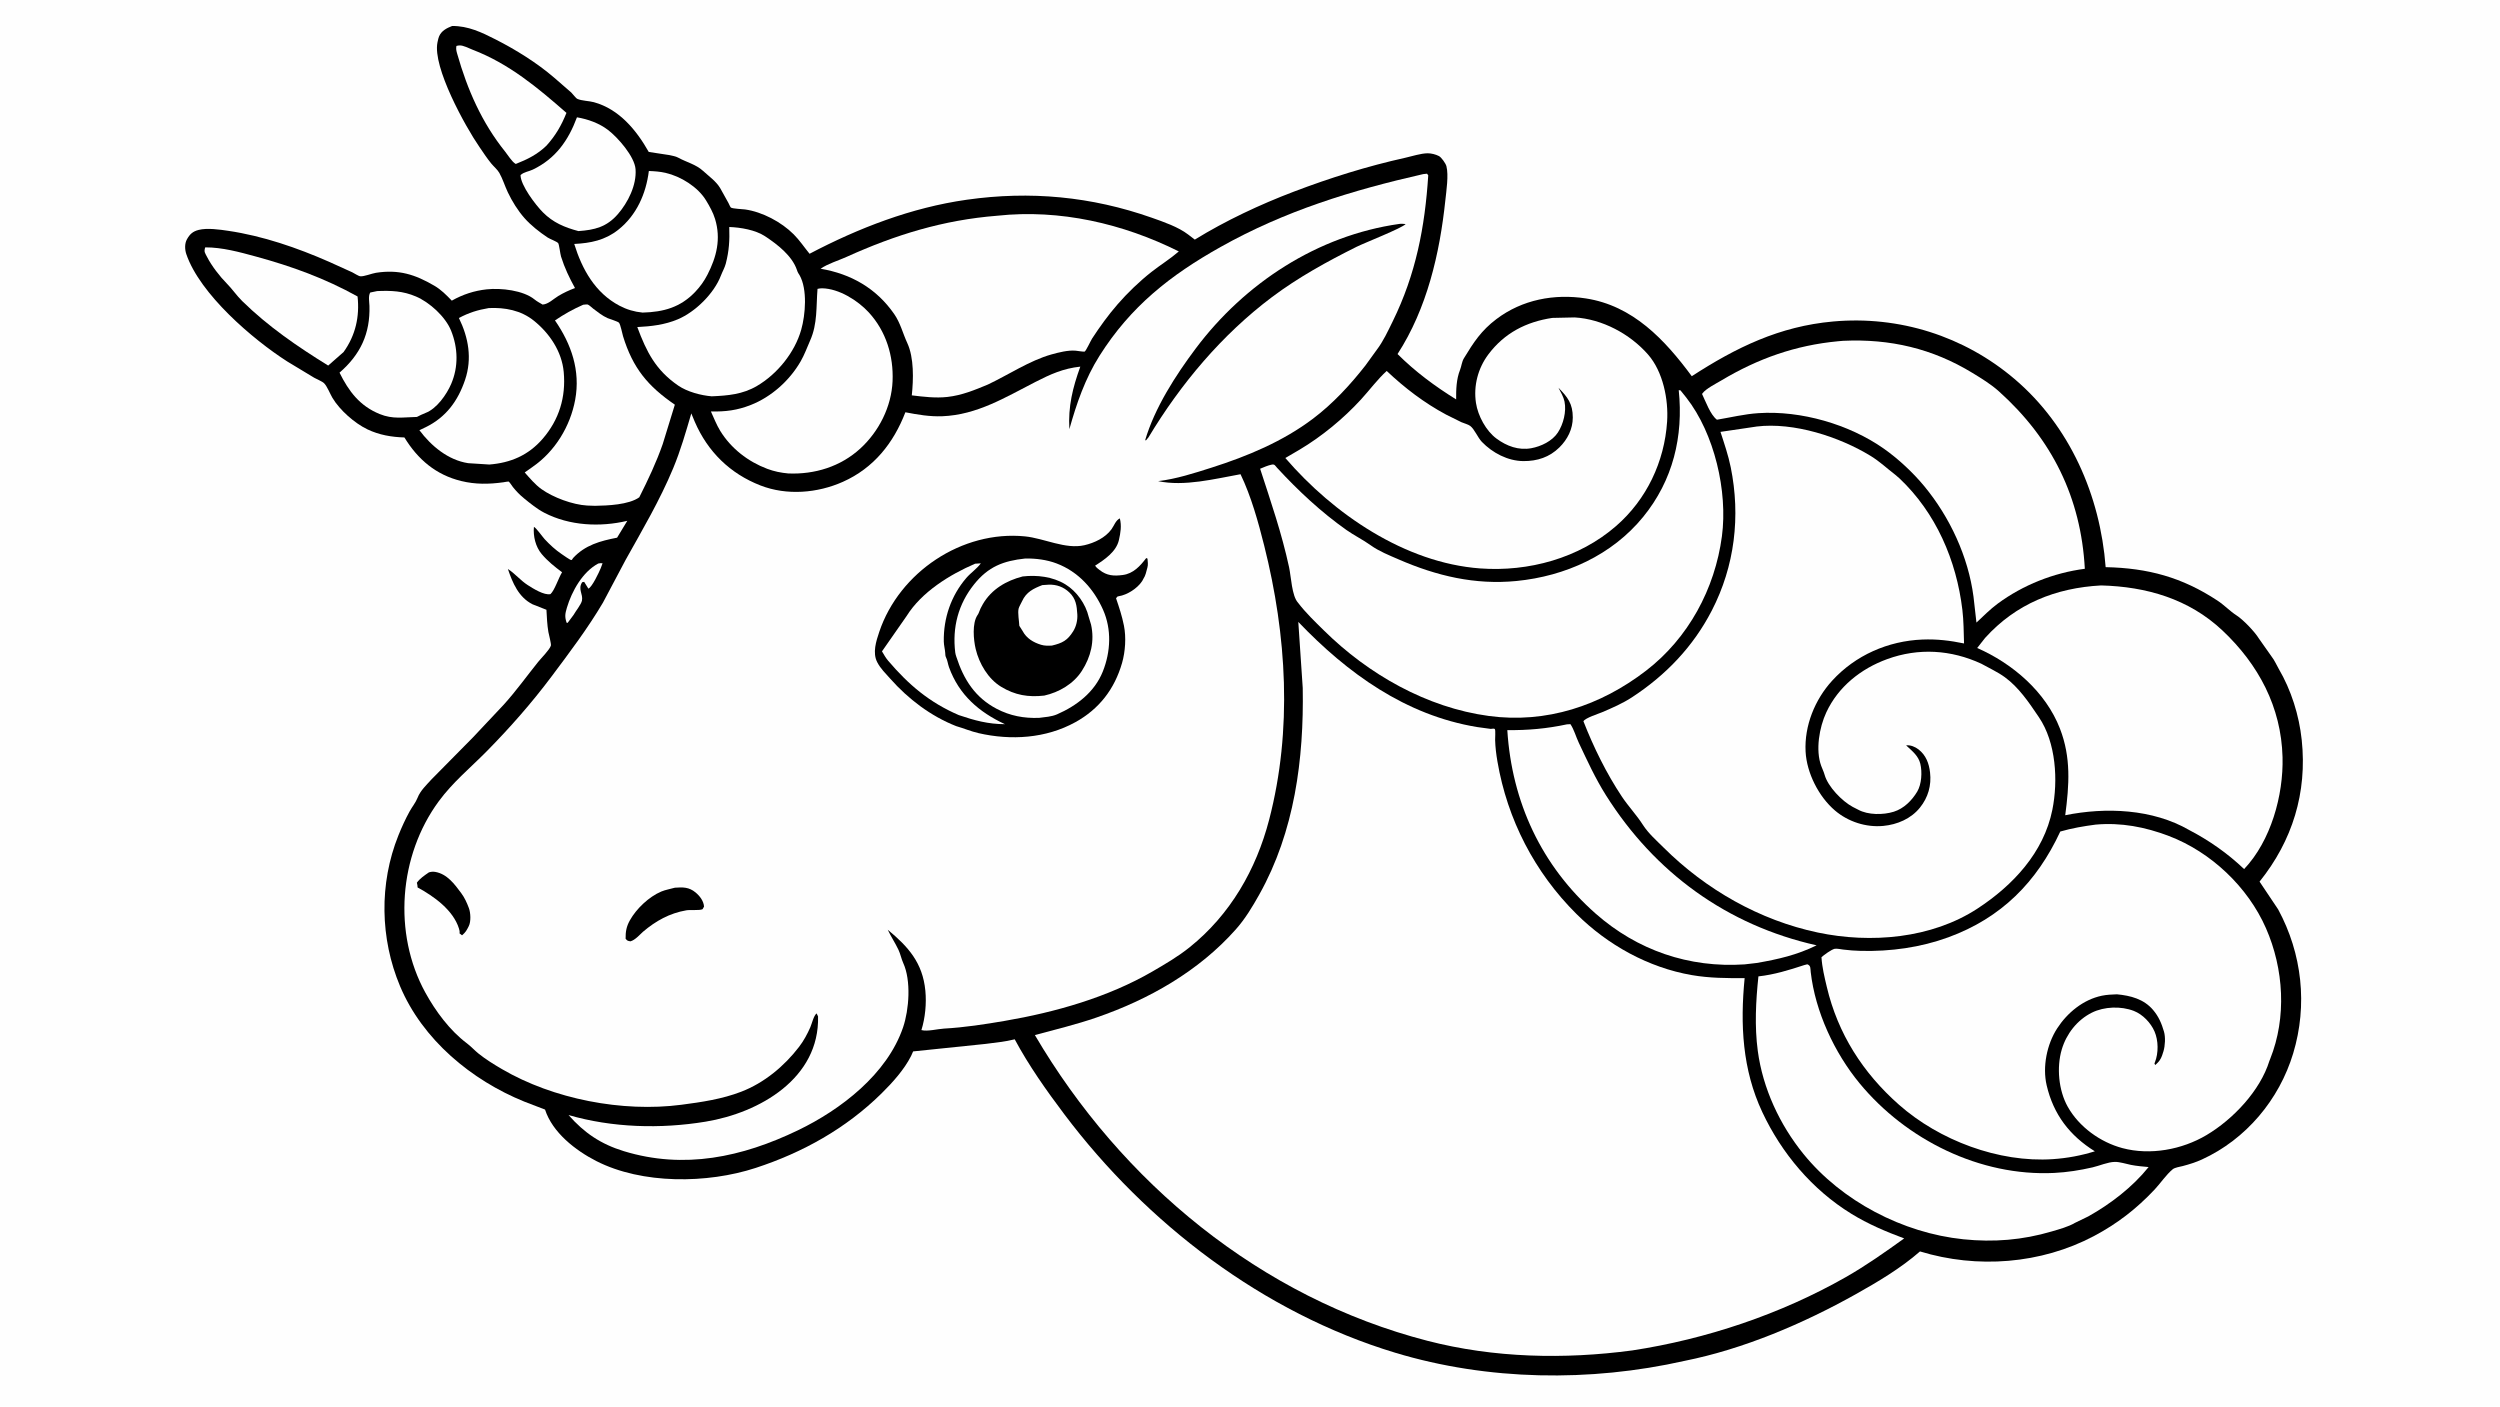 <svg version="1.1" xmlns="http://www.w3.org/2000/svg" style="display: block;" viewBox="0 0 2048 1152" width="1820" height="1024">
<path transform="translate(0,0)" fill="rgb(254,254,254)" d="M -0 -0 L 2048 0 L 2048 1152 L -0 1152 L -0 -0 z"/>
<path transform="translate(0,0)" fill="rgb(0,0,0)" d="M 370.387 21.152 C 383.459 21.03 394.575 26.346 405.988 32.161 C 422.717 40.684 439.732 51.252 454.017 63.516 L 467.99 75.66 C 469.248 76.869 471.689 80.289 473.009 80.884 C 476.521 82.465 482.58 82.506 486.5 83.578 C 507.217 89.243 521.36 106.467 531.45 124.326 L 548.495 126.927 C 550.76 127.483 553.475 127.852 555.512 128.979 C 562.296 132.733 570.14 134.497 576.04 139.932 C 580.791 144.31 586.505 148.253 589.901 153.843 L 596.762 166.171 C 597.114 166.823 598.241 169.523 598.752 169.885 C 600.165 170.884 608.193 171.142 610.297 171.433 C 624.484 173.397 640.123 181.756 650.172 191.815 C 655.112 196.76 658.797 202.391 663.197 207.746 C 703.515 186.574 746.634 169.921 791.94 163.485 C 843.962 156.095 894.07 160.801 943.5 178.206 C 953.147 181.602 965.226 185.761 973.335 191.973 L 978.791 196.149 C 1003.95 180.642 1032.29 167.353 1059.93 156.848 C 1089.7 145.532 1120.19 135.976 1151.29 129.078 C 1156.99 127.815 1163.67 125.531 1169.49 125.43 C 1172.38 125.38 1176.21 126.351 1178.78 127.703 C 1180.81 128.773 1184.32 133.73 1184.9 135.98 C 1186.82 143.426 1184.85 156.16 1184.02 164 C 1179.44 207.521 1168.99 252.672 1144.87 289.881 C 1159.31 304.307 1175.58 316.332 1192.87 327.058 C 1192.82 318.857 1193.02 310.573 1196.07 302.854 C 1197.27 299.816 1197.51 296.213 1199.21 293.412 C 1207.17 280.305 1213.42 270.649 1225.92 261.216 C 1247.06 245.276 1273.24 240.36 1299.03 244.314 C 1337.77 250.254 1363.82 278.203 1385.91 308.051 C 1422.32 284.449 1457.74 267.189 1501.63 263.23 C 1555.75 258.349 1608.97 275.153 1650.35 310.352 C 1695.66 348.898 1720.5 405.877 1724.95 464.468 C 1759.56 465.2 1787.47 472.709 1816.61 491.906 C 1822.08 495.506 1826.85 500.591 1832.14 503.973 C 1837.68 507.52 1847.14 517.444 1850.5 522.968 L 1860.87 537.683 C 1863.27 540.684 1864.7 544.272 1866.63 547.572 C 1876.98 565.252 1883.42 585.703 1885.58 606.084 C 1890.14 649.138 1877.99 688.56 1851.03 722.091 L 1866.28 744.863 C 1885.91 781.214 1890.54 823.161 1878.57 862.802 C 1867.12 900.709 1840.01 933.113 1803.85 949.695 C 1798.76 952.031 1793.54 953.649 1788.13 955.081 C 1785.83 955.689 1781.65 956.242 1779.87 957.728 C 1774.52 962.184 1769.85 969.236 1764.99 974.404 C 1750.21 990.107 1734.36 1002.38 1715.3 1012.47 C 1671.99 1035.39 1619.56 1039.35 1572.86 1025.03 C 1557.1 1038.78 1538.47 1049.88 1520.27 1060.06 C 1477.12 1084.19 1428.58 1104.95 1379.87 1114.71 C 1302.57 1132.12 1218.93 1130.98 1142.93 1108.01 C 1034.81 1075.34 939.346 1002.23 871.872 912.641 C 857.203 893.165 842.793 872.789 831.256 851.271 C 823.59 853.221 815.316 853.965 807.475 855.017 L 748.036 861.174 L 746.398 864.837 C 740.772 876.093 730.926 886.961 722.024 895.718 C 692.953 924.316 657.738 943.979 619.038 956.63 C 579.446 969.573 526.022 970.177 488.401 950.946 C 471.388 942.25 452.558 927.586 446.49 908.816 L 429.544 902.315 C 386.181 884.743 346.138 851.557 327.716 807.711 C 311.343 768.742 310.515 723.723 326.361 684.251 C 329.054 677.544 332.134 670.762 335.63 664.439 C 337.601 660.875 340.618 657.164 342.063 653.412 C 344.308 647.585 349.371 642.895 353.5 638.315 L 387.425 603.954 L 412.781 577 C 422.837 565.844 431.505 553.744 440.884 542.063 C 443.343 539 450.221 532.148 451.276 528.786 C 451.713 527.392 449.562 519.502 449.239 517.603 C 448.215 511.587 447.977 505.475 447.641 499.39 L 436.255 494.902 C 424.858 489.149 419.899 477.342 416.072 465.974 C 421.883 469.693 426.432 475.414 432.366 479.197 C 436.752 481.994 445.695 487.681 450.941 486.563 C 454.373 483.44 457.552 473.309 460.441 468.636 C 454.328 464.061 448.709 459.616 443.752 453.737 C 438.748 447.802 436.666 439.117 437.384 431.5 C 439.015 431.95 444.505 439.745 446.207 441.573 C 450.434 446.115 455.016 450.343 460.176 453.814 C 461.256 454.54 467.061 458.681 467.992 458.656 C 468.709 458.638 468.944 457.583 469.43 457.056 C 479.331 446.324 491.764 443.009 505.521 440.323 L 513.88 426.518 C 491.65 431.803 466.577 430.62 445.872 419.894 C 439.915 416.808 434.298 412.191 429.108 407.955 C 425.738 405.205 422.935 402.286 420.206 398.896 C 419.474 397.988 417.511 394.795 416.642 394.314 C 416.431 394.197 412.739 394.893 412.283 394.956 C 400.525 396.589 389.49 396.745 377.887 393.928 C 357.081 388.877 342.236 376.155 331.295 358.22 C 320.725 357.916 310.678 356.192 301.08 351.628 C 290.57 346.629 278.286 335.822 272.285 325.697 C 270.424 322.555 267.945 316.215 265.502 313.818 C 263.865 312.213 259.585 310.581 257.423 309.322 L 235.317 295.979 C 206.976 277.837 163.802 240.805 152.63 208.053 C 151.369 204.357 151.167 199.437 153.126 195.927 C 155.508 191.66 157.909 189.452 162.713 188.215 C 169.678 186.423 180.001 187.909 187 188.95 C 215.4 193.17 243.434 202.819 269.637 214.353 L 288.567 222.93 C 290.228 223.726 293.57 226.026 295.175 226.19 C 298.183 226.497 304.648 223.859 307.949 223.344 C 326.592 220.434 339.975 224.654 355.815 233.925 C 361.484 237.244 365.574 241.477 370.108 246.153 C 379.098 241.101 388.455 237.991 398.76 236.889 C 410.403 235.643 428.692 237.652 437.945 245.217 C 439.925 246.835 442.3 248.06 444.5 249.364 C 449.234 249.043 453.358 244.746 457.336 242.346 C 461.693 239.719 466.271 237.597 471.036 235.832 C 466.4 227.419 462.489 219.275 459.613 210.069 C 458.914 207.833 458.071 200.054 457.242 199.022 C 456.218 197.748 450.429 195.637 448.64 194.445 C 441.934 189.978 434.942 184.518 429.602 178.468 C 424.242 172.396 419.504 164.738 416.025 157.426 C 413.571 152.269 411.877 146.522 409.078 141.543 C 407.533 138.793 404.434 136.256 402.394 133.753 C 398.867 129.426 395.921 124.858 392.757 120.275 C 381.18 103.507 354.246 54.842 358.369 34.623 L 358.621 33.5 C 358.9 32.219 359.158 30.965 359.658 29.746 C 361.578 25.073 365.955 22.883 370.387 21.152 z"/>
<path transform="translate(0,0)" fill="rgb(254,254,254)" d="M 490.071 461.5 C 491.378 461.138 492.277 461.154 493.621 461.296 L 492.097 465.39 C 490.679 468.803 485.089 480.76 482 482.075 L 478.554 476.5 L 476.905 476.819 C 473.193 482.592 477.781 486.399 476.746 491.854 C 476.17 494.889 471.475 500.674 469.804 503.69 L 465 510.126 L 464.157 509.995 C 462.545 505.102 462.905 502.719 464.398 497.699 C 468.428 484.146 477.231 468.361 490.071 461.5 z"/>
<path transform="translate(0,0)" fill="rgb(254,254,254)" d="M 373.892 37.5 C 374.71 37.268 375.459 37.128 376.314 37.074 C 379.514 36.868 384.204 39.456 387.222 40.615 C 417.109 52.1 440.276 71.543 464.044 92.329 C 459.912 102.632 455.097 110.971 447.642 119.199 C 440.367 126.293 431.916 130.504 422.567 134.156 L 422.03 133.883 C 419.203 132.062 416.047 126.863 413.87 124.153 C 394.655 100.246 382.879 73.273 374.555 44 C 373.853 41.529 373.442 40.084 373.892 37.5 z"/>
<path transform="translate(0,0)" fill="rgb(254,254,254)" d="M 472.64 95.963 C 481.67 97.507 490.833 100.764 498.167 106.379 C 506.14 112.484 519.888 128.084 520.647 138.5 C 521.592 151.479 514.437 165.742 506.151 175.285 C 496.99 185.836 487.127 188.244 473.837 189.169 C 462.521 186.137 453.141 182.249 444.737 173.793 C 438.78 167.8 426.414 151.568 426.42 143.267 C 429.399 140.63 433.044 140.44 436.521 138.773 C 455.184 129.825 465.619 114.859 472.64 95.963 z"/>
<path transform="translate(0,0)" fill="rgb(254,254,254)" d="M 168.107 202.5 C 182.032 202.437 196.371 206.39 209.721 210.037 C 239.142 218.074 266.138 227.86 292.915 242.725 C 294.706 259.299 291.239 274.575 281.499 288.207 L 268.853 299.328 C 243.794 283.866 219.537 267.224 198.447 246.526 C 193.855 242.02 190.249 236.593 185.76 232.076 C 180.058 226.339 173.272 217.535 169.617 210.316 C 167.91 206.946 166.916 206.3 168.107 202.5 z"/>
<path transform="translate(0,0)" fill="rgb(254,254,254)" d="M 308.979 238.306 C 320.394 237.835 330.005 238.17 340.729 242.743 C 352.003 247.55 364.975 259.378 369.536 270.742 C 375.196 284.844 375.68 300.24 369.606 314.373 C 365.891 323.017 357.771 334.737 348.5 338.183 C 346.086 339.08 343.834 340.266 341.532 341.417 C 330.326 341.636 321.9 343.478 311 339.034 C 294.652 332.369 285.722 320.414 278.131 305.132 C 295.265 290.315 303.328 273.089 302.654 250.476 C 302.558 247.275 301.56 242.263 303.29 239.5 L 308.979 238.306 z"/>
<path transform="translate(0,0)" fill="rgb(254,254,254)" d="M 531.54 139.942 C 536.178 140.114 540.675 140.422 545.211 141.463 C 557.716 144.333 571.746 153.001 578.472 164.155 C 581.341 168.911 584.13 173.866 585.769 179.211 C 590.758 195.485 587.033 210.374 579.509 224.953 C 576.819 230.166 573.613 234.648 569.573 238.904 C 557.454 251.669 543.597 255.47 526.44 255.934 C 519.671 255.295 513.444 253.444 507.444 250.278 C 487.575 239.793 476.86 220.538 470.415 199.709 C 483.849 199.029 495.623 196.688 506.471 188.096 C 521.467 176.217 529.244 158.508 531.54 139.942 z"/>
<path transform="translate(0,0)" fill="rgb(254,254,254)" d="M 400.439 252.227 C 413.7 251.628 426.782 254.068 437.338 262.564 C 450.203 272.92 460.263 287.775 461.802 304.592 C 463.685 325.149 458.071 343.682 444.532 359.342 C 432.911 372.784 418.328 379.038 400.853 380.4 L 383.525 379.292 C 367.08 376.788 353.193 365.168 343.563 352.258 L 348.574 349.898 C 365.358 341.739 375.183 328.265 381.002 310.992 C 386.876 293.559 383.822 276.511 375.938 260.377 C 384.014 256.036 391.334 253.757 400.439 252.227 z"/>
<path transform="translate(0,0)" fill="rgb(254,254,254)" d="M 597.411 185.819 C 606.7 186.16 618.823 188.175 626.759 193.419 C 636.658 199.96 648.843 209.267 652.839 220.994 C 653.169 221.963 653.405 222.734 653.947 223.613 L 654.994 225.269 C 661.574 236.814 659.822 257.734 656.366 269.935 C 651.059 288.676 636.756 306.277 620.036 316.084 C 608.378 322.921 596.235 323.965 583.07 324.52 C 574.238 323.821 562.961 320.803 555.546 315.701 C 537.127 303.028 529.665 288.161 522.068 267.785 C 533.488 267.217 544.658 265.94 555.316 261.422 C 569.651 255.345 585.012 240.271 590.614 225.506 C 591.842 222.27 593.699 219.15 594.565 215.804 C 597.299 205.247 597.778 196.682 597.411 185.819 z"/>
<path transform="translate(0,0)" fill="rgb(254,254,254)" d="M 477.767 249.5 C 478.641 249.462 480.761 249.096 481.5 249.339 C 482.668 249.722 484.958 251.975 486.034 252.78 C 489.791 255.588 493.48 258.596 497.799 260.496 C 499.474 261.233 506.135 263.174 507.063 264.234 C 508.332 265.684 509.728 273.106 510.395 275.281 C 518.4 301.353 530.623 316.152 552.835 331.372 L 542.912 363.623 C 537.618 378.77 530.883 392.945 523.697 407.249 C 515.106 413.406 497.672 414.056 487.488 414.223 L 481.007 413.999 C 469.151 413.33 453.15 407.419 443.5 400.51 C 438.407 396.864 433.999 391.564 429.847 386.899 L 436.367 382.274 C 454.638 369.682 467.2 349.066 471.198 327.298 C 475.581 303.431 468.071 281.808 454.632 262.339 C 462.13 257.258 469.467 253.14 477.767 249.5 z"/>
<path transform="translate(0,0)" fill="rgb(254,254,254)" d="M 669.711 236.5 C 670.952 236.227 672.224 236.009 673.5 236.033 C 687.262 236.291 702.69 245.956 711.791 255.884 C 725.908 271.285 732.059 291.48 731.197 312.081 C 730.323 332.96 720.054 353.293 704.757 367.299 C 688.554 382.135 667.402 388.612 645.757 387.713 C 639.765 387.177 634.134 386.036 628.5 383.915 C 612.751 377.985 598.827 367.214 589.949 352.722 C 586.974 347.865 584.759 342.118 582.367 336.926 C 594.335 337.194 603.858 336.011 615.043 331.617 C 631.959 324.971 646.852 311.57 655.891 295.884 C 659.09 290.331 661.129 284.519 663.713 278.702 C 669.797 265.005 668.533 250.992 669.711 236.5 z"/>
<path transform="translate(0,0)" fill="rgb(254,254,254)" d="M 1283.66 593.241 L 1286.5 593.088 C 1289.48 597.513 1291.03 603.441 1293.34 608.318 C 1300.31 623.082 1306.85 637.449 1315.59 651.328 C 1355.53 714.707 1414.83 757.833 1488.18 774.277 C 1471.87 782.246 1456.8 785.669 1439.05 788.734 L 1429.12 789.885 C 1383.64 792.907 1341.26 778.355 1307.1 748.239 C 1262.73 709.112 1238.49 656.863 1234.79 597.977 C 1251.65 598.152 1267.16 596.777 1283.66 593.241 z"/>
<path transform="translate(0,0)" fill="rgb(254,254,254)" d="M 1477.89 790.5 L 1480.52 789.809 C 1483.57 790.914 1482.99 793.211 1483.34 796.183 C 1487.06 828.561 1502.69 862.205 1523.33 887.251 C 1561.57 933.651 1622.17 963.697 1682.78 960.729 C 1693.37 960.21 1703.89 958.55 1714.22 956.165 C 1719.82 954.874 1726.76 951.782 1732.42 951.693 C 1736.62 951.627 1741.53 953.314 1745.67 954.134 C 1750.42 955.075 1755.32 955.459 1760.14 955.915 C 1747.05 972.244 1728.91 986.182 1710.75 996.321 L 1699.94 1001.57 C 1694.45 1004.83 1686.89 1006.86 1680.75 1008.67 C 1656.88 1015.73 1633.19 1017.64 1608.39 1015.08 C 1558.82 1009.98 1508.78 983.902 1477.39 945.187 C 1457.96 921.234 1444.11 891.552 1439.99 860.853 C 1437.27 840.586 1438.37 819.966 1440.5 799.715 C 1453.36 798.318 1465.66 794.526 1477.89 790.5 z"/>
<path transform="translate(0,0)" fill="rgb(254,254,254)" d="M 816.916 176.585 C 868.221 171.037 919.956 182.993 965.688 205.829 C 958.699 211.905 950.722 216.81 943.437 222.517 C 933.489 230.311 923.646 239.793 915.371 249.33 C 907.806 258.049 901.006 267.484 894.689 277.137 C 893.525 278.916 889.825 287.017 888.563 287.911 C 888.197 288.17 882.127 287.234 881.225 287.147 C 875.135 286.56 867.147 288.579 861.297 290.226 C 843.491 295.241 825.992 306.97 809.26 314.875 C 798.283 319.425 788.108 323.681 776.13 325.037 C 766.527 326.123 756.487 324.904 746.944 323.735 C 748.306 310.838 748.843 292.973 743.266 280.923 C 739.583 272.965 737.619 264.433 732.453 257.012 C 717.805 235.971 697.105 224.233 672.236 220.007 C 677.969 215.955 686.877 213.295 693.405 210.341 C 733.577 192.166 772.758 180.083 816.916 176.585 z"/>
<path transform="translate(0,0)" fill="rgb(254,254,254)" d="M 1505.69 279.417 L 1509.86 279.057 C 1548.29 277.267 1583.05 285.339 1615.94 305.42 C 1623.48 310.021 1630.93 314.566 1637.53 320.483 C 1680.95 359.435 1704.75 407.506 1707.89 465.802 C 1682.31 469.145 1657.31 479.042 1636.52 494.367 C 1630.35 498.91 1624.71 504.658 1619.1 509.875 L 1616.69 488.641 C 1612.4 455.836 1597.28 423.455 1576.4 398.189 C 1567.19 387.042 1555.07 375.712 1543.25 367.406 C 1514.77 347.392 1475.34 336.038 1440.54 338.311 C 1428.84 339.075 1417.97 341.8 1406.5 343.696 C 1401.06 339.539 1397.32 328.797 1394.34 322.639 L 1394.66 322.097 C 1397.53 318.216 1405.93 314.028 1410.1 311.535 C 1440.2 293.562 1470.76 282.737 1505.69 279.417 z"/>
<path transform="translate(0,0)" fill="rgb(254,254,254)" d="M 1721.23 479.445 C 1758.25 480.412 1793.1 490.407 1820.7 516.412 C 1850.16 544.184 1868.78 579.005 1869.86 620.109 C 1870.68 651.413 1860.29 688.705 1838.38 711.809 C 1824.97 699.036 1809.9 688.446 1793.48 679.881 C 1763.44 662.477 1725.01 660.976 1691.84 667.7 C 1695.1 642.911 1696.72 620.526 1687.52 596.759 C 1675.82 566.548 1648.67 543.397 1619.72 530.694 L 1626.15 522.5 C 1651.38 494.521 1684.02 481.435 1721.23 479.445 z"/>
<path transform="translate(0,0)" fill="rgb(254,254,254)" d="M 1271.64 260.296 L 1289.96 259.896 C 1312.52 261.214 1335.35 273.426 1350.11 290.326 C 1362.36 304.352 1366.89 327.089 1365.7 345.213 C 1363.54 378.101 1348.92 409.027 1323.88 430.796 C 1293.57 457.151 1252.21 468.422 1212.56 465.514 C 1150.96 460.995 1092.28 420.799 1052.95 375.057 L 1064.56 368.259 C 1082.82 357.392 1100.52 342.809 1114.88 327.154 C 1121.97 319.42 1128.23 310.82 1135.99 303.748 C 1150.65 317.618 1166.8 329.951 1184.67 339.51 L 1197.22 345.739 C 1199.2 346.608 1202.77 347.532 1204.41 348.779 C 1207.91 351.431 1210.57 358.312 1213.93 361.818 C 1222.62 370.872 1235.23 377.499 1247.99 377.588 C 1259.38 377.667 1269.37 374.375 1277.46 366.381 C 1284.13 359.787 1288.42 351.355 1288.43 341.86 C 1288.43 330.646 1284.24 325.169 1276.69 317.515 C 1278.52 320.967 1280.89 325.021 1281.66 328.861 C 1283.31 337.092 1280.7 347.345 1276.17 354.236 C 1271.6 361.197 1262.41 365.576 1254.44 367.034 C 1244 368.941 1234.3 365.317 1225.97 359.184 C 1217.35 352.838 1210.72 340.495 1209.12 329.97 C 1206.98 315.928 1210.76 301.507 1219.28 290.159 C 1232.44 272.637 1250.31 263.485 1271.64 260.296 z"/>
<path transform="translate(0,0)" fill="rgb(254,254,254)" d="M 1375.22 319.5 L 1376.63 319.619 L 1381.43 325.597 C 1404.47 355.046 1415.47 402.392 1410.6 439.146 C 1404.88 482.27 1383.07 522.692 1348.39 549.33 C 1311.08 577.985 1266.84 592.727 1219.63 586.377 C 1168.82 579.541 1120.91 552.186 1084.78 516.557 C 1077.18 509.06 1069.77 502.04 1063.28 493.529 C 1058.25 487.988 1057.71 472.426 1056.03 464.626 C 1050.02 436.731 1041.09 410.931 1032.29 383.855 C 1035.32 382.588 1038.66 381.103 1041.88 380.462 C 1044.27 379.988 1044.65 381.427 1046.16 383.064 C 1063.43 401.783 1082.15 419.299 1103 434.025 C 1109.38 438.533 1116.53 441.989 1122.85 446.54 C 1129.65 451.44 1138.05 454.77 1145.71 458.103 C 1176.87 471.649 1208.34 479.16 1242.36 475.805 C 1282.27 471.87 1320.46 454.734 1346.13 423.244 C 1370.47 393.377 1379.16 357.391 1375.22 319.5 z"/>
<path transform="translate(0,0)" fill="rgb(254,254,254)" d="M 1716.72 675.381 C 1737.55 673.535 1757.28 677.286 1776.74 684.705 C 1811.21 697.848 1841.43 726.41 1856.27 760.208 C 1870.91 793.553 1873.35 833.318 1859.72 867.386 L 1859.08 869 C 1851.46 893.529 1829.22 916.867 1807.55 929.734 C 1787.46 941.662 1761.44 946.461 1738.7 940.4 C 1720.54 935.556 1703.13 923.007 1693.87 906.462 C 1686.37 893.063 1684.65 874.179 1689.02 859.5 C 1692.82 846.74 1701.62 835.443 1713.64 829.432 C 1723.75 824.376 1737.63 823.939 1748.06 828.014 C 1755.34 830.856 1761.9 837.724 1764.99 844.832 C 1768.21 852.27 1768.33 862.577 1765.3 870.113 L 1764.93 871 L 1765.5 872.338 C 1769.69 868.945 1770.85 866.024 1772.33 861 C 1773.67 856.44 1774.06 849.549 1772.73 844.953 C 1770.77 838.225 1768.38 832.606 1763.8 827.207 C 1756.2 818.244 1745.34 815.451 1734.16 814.395 C 1730.05 814.556 1725.88 814.707 1721.85 815.546 C 1706.61 818.72 1693.5 829.492 1685.2 842.365 C 1676.8 855.373 1673.08 873.712 1676.62 888.936 C 1682.18 912.806 1695.47 930.182 1716.11 943.016 C 1704.65 946.549 1693.61 948.621 1681.68 949.431 C 1637.37 952.436 1588.66 934.024 1555.58 904.801 C 1526.06 878.72 1505.56 846.68 1496.5 808.251 C 1494.59 800.168 1492.67 792.329 1492.15 784.018 C 1494.17 782.135 1500.1 777.871 1502.79 777.152 C 1504.41 776.721 1508.37 777.548 1510.04 777.758 C 1514.81 778.353 1519.52 778.707 1524.32 778.823 C 1548.73 779.413 1573.21 776.071 1596.18 767.66 C 1639.41 751.827 1668.54 722.515 1687.78 681.046 C 1697.39 678.295 1706.82 676.683 1716.72 675.381 z"/>
<path transform="translate(0,0)" fill="rgb(254,254,254)" d="M 1438.21 349.404 L 1438.93 349.281 C 1469.41 345.545 1506.86 357.679 1532.5 373.398 C 1539.85 377.905 1545.83 383.589 1552.58 388.768 L 1555.97 391.673 C 1585.93 419.957 1602.75 458.918 1607.58 499.482 C 1608.66 508.53 1608.66 517.872 1608.94 526.976 C 1597.3 524.587 1586.79 523.299 1574.86 523.773 C 1546.78 524.889 1519.97 536.589 1500.87 557.514 C 1486.72 573.013 1478.06 594.405 1479.14 615.556 C 1480.05 633.072 1489.87 652.438 1503.19 663.818 C 1513.97 673.027 1528.66 677.791 1542.77 676.451 C 1554.2 675.364 1565.46 670.61 1572.82 661.461 C 1579.54 653.114 1582.32 643.291 1581.1 632.67 C 1580.26 625.261 1577.75 618.522 1571.7 613.816 C 1568.93 611.666 1565.05 610.013 1561.5 610.472 L 1562.25 611.163 C 1566.78 615.367 1571.58 619.181 1573.12 625.518 C 1574.76 632.314 1574.2 642.296 1570.57 648.373 C 1566.23 655.628 1559.68 662.215 1551.41 664.816 C 1542.79 667.53 1530.29 667.582 1522.27 663.182 L 1517.72 660.857 C 1509.06 656.206 1497.43 644.327 1494.72 634.577 C 1494.01 632.019 1492.86 629.776 1491.95 627.299 C 1487.15 614.308 1490.38 595.747 1496.09 583.469 C 1505.88 562.408 1524.42 547.673 1545.96 539.814 C 1571.7 530.42 1598.42 532.143 1623.1 543.581 C 1629.55 547.214 1636.39 550.268 1642.4 554.651 C 1653.64 562.85 1662.01 575.125 1669.65 586.5 L 1670.3 587.443 C 1684.35 608.178 1686.1 639.371 1681.29 663.234 C 1674.23 698.332 1648.96 725.191 1619.97 744.154 C 1582.32 768.792 1532.45 772.899 1489.2 763.8 C 1441.53 753.771 1397.38 728.54 1362.98 694.339 C 1357.2 688.595 1350.29 682.536 1345.91 675.657 C 1340.79 667.6 1334 660.487 1328.68 652.501 C 1316.02 633.497 1305.44 611.973 1297.14 590.702 C 1298.78 587.931 1309.15 584.715 1312.44 583.317 C 1320.76 579.781 1329.29 576.064 1336.88 571.111 C 1364.63 552.99 1387.03 529.614 1402.28 500.085 C 1421.14 463.563 1425.96 422.787 1417.81 382.621 C 1415.81 372.769 1412.52 363.206 1409.41 353.653 L 1438.21 349.404 z"/>
<path transform="translate(0,0)" fill="rgb(254,254,254)" d="M 1063.57 509.337 C 1103.88 551.441 1151.4 585.745 1210 595.45 L 1221 596.947 C 1222.22 597.071 1224.05 596.235 1224.65 597.301 C 1225.21 598.277 1224.77 604.635 1224.81 606.098 C 1224.98 612.062 1225.68 617.752 1226.69 623.627 C 1234.83 671.25 1257.21 714.575 1291.44 748.594 C 1316.99 773.984 1350.37 792.535 1386 798.673 C 1400.49 801.169 1414.58 801.214 1429.21 801.144 C 1425.51 839.01 1427.27 875.999 1443.72 911 C 1459.61 944.801 1484.6 974.447 1516.53 994.129 C 1530.33 1002.63 1544.75 1008.73 1559.9 1014.37 C 1544.36 1025.54 1528.76 1036.57 1512.12 1046.06 C 1458.87 1076.41 1397.59 1096.93 1337.14 1106.13 C 1281.59 1113.56 1223.94 1112.35 1169.45 1098.27 C 1032.71 1062.93 918.755 968.674 847.775 847.802 C 864.602 843.242 881.67 839.129 898.161 833.443 C 941.165 818.616 981.886 795.54 1012.31 761.295 C 1020.1 752.522 1025.92 742.788 1031.62 732.623 C 1060.49 681.109 1068.21 621.734 1067.2 563.435 L 1063.57 509.337 z"/>
<path transform="translate(0,0)" fill="rgb(254,254,254)" d="M 1165.83 142.5 L 1169.01 142.146 L 1170.02 143.5 C 1167.3 185.962 1159.84 224.585 1140.95 263.034 C 1137.12 270.847 1133.08 279.603 1127.79 286.502 L 1118.55 299.271 C 1106 315.283 1091.93 330.529 1075.63 342.831 C 1050.91 361.493 1021.95 373.572 992.636 382.91 C 978.342 387.463 963.675 392.213 948.71 394.013 C 970.304 398.544 994.902 392.177 1016.24 388.338 C 1024.94 406.372 1030.83 427.663 1035.68 447.024 C 1054.08 520.416 1058.85 597.637 1039.7 671.331 C 1029.06 712.258 1007.78 749.203 974.55 775.864 C 965.025 783.506 954.666 789.552 944.147 795.662 C 907.668 816.851 864.559 829.065 823.207 836.149 C 806.691 838.979 790.072 841.548 773.327 842.484 C 768.044 842.779 759.744 845.023 754.821 843.707 C 757.947 833.628 759.069 821.89 758.048 811.378 C 755.84 788.639 744.124 775.471 727.245 761.494 C 729.891 767.176 733.388 772.349 736.039 777.974 C 737.707 781.515 738.383 785.405 739.948 788.814 C 746.499 803.078 744.748 826.964 739.786 841.517 C 726.75 879.746 688.937 908.827 653.623 925.823 C 608.008 947.778 560.52 958.026 511.05 942.895 C 492.283 937.155 478.606 927.944 465.755 913.304 C 501.589 923.723 541.223 924.795 578.035 918.725 C 622.346 911.418 671.438 883.201 670.151 832.5 L 668.963 830.027 C 666.471 832.03 665.177 838.274 663.823 841.363 C 661.348 847.013 658.368 852.524 654.608 857.429 C 642.428 873.318 626.059 886.937 607.223 894.196 C 591.494 900.257 574.767 902.717 558.149 904.888 C 509.882 911.193 453.253 900.253 411.224 875.685 C 404.737 871.893 397.832 867.637 391.989 862.937 C 388.733 860.318 385.88 857.096 382.559 854.605 C 368.474 844.037 356.783 828.212 348.388 812.894 C 321.86 764.493 326.64 700.813 359.462 656.227 C 370.934 640.643 385.147 629.044 398.561 615.46 C 417.463 596.318 435.587 575.722 451.723 554.178 C 466.484 534.471 481.428 514.719 493.962 493.5 L 512.537 458.465 C 526.373 433.657 540.523 409.763 551.479 383.421 C 557.588 368.731 561.855 353.756 566.317 338.517 L 569.159 345.359 C 579.776 369.932 598.074 387.847 622.956 397.541 C 644.537 405.949 669.648 403.876 690.547 394.543 C 715.766 383.28 732.004 362.804 741.688 337.591 C 751.74 339.541 761.673 341.247 771.959 340.845 C 800.4 339.734 823.664 325.311 848.235 312.738 C 860.639 306.39 870.981 301.711 884.999 300.204 C 878.693 317.593 874.948 332.87 876.025 351.46 C 881.85 330.526 888.985 309.907 900.665 291.399 C 926.267 250.828 958.661 225.328 999.986 202.145 C 1052.62 172.616 1107.3 155.801 1165.83 142.5 z"/>
<path transform="translate(0,0)" fill="rgb(0,0,0)" d="M 351.369 714.5 C 353.158 714.003 354.623 713.798 356.478 714.111 C 366.261 715.767 372.352 724.117 377.827 731.5 C 380.687 735.357 382.418 739.305 384.118 743.789 C 385.544 747.552 385.92 754.835 384.028 758.53 C 382.226 762.049 381.601 763.423 378.5 766.072 L 376.455 764.5 C 376.688 762.996 376.43 761.979 375.986 760.539 C 371.306 745.396 355.331 734.004 342.104 726.875 C 342.106 725.516 341.8 724.283 341.5 722.969 C 344.119 719.336 347.75 717.027 351.369 714.5 z"/>
<path transform="translate(0,0)" fill="rgb(0,0,0)" d="M 552.858 727.07 C 559.392 726.583 564.454 726.516 569.803 730.959 C 573.349 733.904 576.394 737.948 576.749 742.5 C 576.586 742.787 575.652 744.635 575.5 744.702 C 572.817 745.881 565.643 745.005 562.234 745.592 C 548.53 747.952 537.174 754.278 526.717 763.182 C 523.829 765.813 520.253 769.947 516.5 770.997 C 514.231 770.573 514.037 770.739 512.5 768.868 C 512.412 763.074 513.139 758.914 515.996 753.789 C 521.298 744.279 531.647 734.439 541.769 730.188 C 545.201 728.746 549.257 728.121 552.858 727.07 z"/>
<path transform="translate(0,0)" fill="rgb(0,0,0)" d="M 1146.33 183.303 C 1147.79 182.997 1149.97 183.332 1151.5 183.391 C 1148.82 186.636 1117.71 198.853 1111.3 202.048 C 1087.26 214.041 1063.54 227.068 1042 243.241 C 1001.02 274.013 967.167 314.38 940.868 358.103 L 938.888 360.5 L 938.109 360.5 C 945.877 334.023 963.024 307.39 979.427 285.497 C 1019.7 231.749 1079.4 192.76 1146.33 183.303 z"/>
<path transform="translate(0,0)" fill="rgb(0,0,0)" d="M 917.375 424.5 C 918.935 430.659 917.961 436.254 916.613 442.255 C 914.457 451.853 904.816 458.342 897.123 463.224 C 898.029 464.78 899.401 465.738 900.797 466.826 C 906.831 471.525 912.419 471.876 919.842 470.891 C 928.447 469.748 934.062 463.522 939 457.006 L 940.03 457.5 C 940.235 459.849 940.64 462.453 939.966 464.745 C 938.838 468.582 938.685 470.94 936.5 474.321 L 935.677 475.852 C 931.722 481.872 923.47 487.215 916.403 488.297 C 915.039 488.506 915.094 488.95 914.277 490 C 916.965 497.968 919.095 504.228 920.741 512.459 C 922.629 521.902 921.866 533.625 919.208 542.903 C 913.078 564.305 900.427 580.72 880.942 591.472 C 856.758 604.817 828.239 606.567 801.6 600.444 C 795.381 599.014 789.462 596.472 783.327 594.712 C 762.555 586.579 743.967 572.421 729.324 555.879 C 725.405 551.452 721.368 547.654 718.615 542.328 C 714.641 534.64 717.711 525.149 720.311 517.425 C 736.748 468.598 788.152 434.159 839.636 439.258 C 855.352 440.815 872.821 450.085 888.404 446.487 C 896.573 444.6 905.43 440.413 910.481 433.5 C 912.704 430.458 913.897 426.204 917.375 424.5 z"/>
<path transform="translate(0,0)" fill="rgb(254,254,254)" d="M 798.801 461.649 L 803.5 461.33 C 800.354 465.715 795.271 469.068 791.636 473.293 C 779.104 487.861 772.825 506.233 773.16 525.381 C 773.216 528.587 774.117 531.595 774.325 534.752 C 774.416 536.123 774.356 537.176 774.989 538.425 C 776.217 540.847 776.477 543.824 777.416 546.418 C 785.641 569.161 802.001 583.231 823.268 593.117 C 809.41 593.071 798.435 590.067 785.419 585.657 C 761.437 575.316 744.423 560.902 727.596 541.157 C 725.586 538.798 724.087 536.113 722.517 533.451 L 742.674 504.54 C 754.954 484.84 778.003 470.581 798.801 461.649 z"/>
<path transform="translate(0,0)" fill="rgb(254,254,254)" d="M 839.851 457.395 C 848.469 457.235 857.5 458.376 865.577 461.441 C 883.321 468.173 896.077 482.314 903.647 499.429 C 910.757 515.504 909.878 533.731 903.461 549.871 C 896.719 566.827 882.006 578.051 865.901 585.058 C 861.391 587.021 856.086 587.305 851.235 587.933 C 838.817 588.401 827.456 586.274 816.465 580.517 C 798.749 571.237 789.435 556.446 783.462 538 C 783.087 536.844 782.7 535.705 782.55 534.492 C 780.01 513.846 784.975 494.816 797.973 478.552 C 809.593 464.015 821.95 459.314 839.851 457.395 z"/>
<path transform="translate(0,0)" fill="rgb(0,0,0)" d="M 837.741 472.091 C 849.448 470.728 862.408 472.257 872.638 478.483 C 882.002 484.181 889.382 494.622 891.896 505.308 L 893.778 511.5 C 896.812 525.012 893.626 537.963 886.275 549.42 C 879.429 560.091 867.591 566.982 855.454 569.688 C 842.334 571.164 831.534 569.364 820.172 562.485 C 809.476 556.009 802.132 543.486 799.281 531.5 C 797.466 523.87 796.322 510.537 800.686 503.882 C 801.123 503.215 801.484 502.773 801.747 502.007 C 802.63 499.432 803.806 497.086 805.175 494.737 C 812.304 482.504 824.431 475.509 837.741 472.091 z"/>
<path transform="translate(0,0)" fill="rgb(254,254,254)" d="M 853.834 479.183 L 859 478.831 C 865.475 478.58 871.233 480.657 875.964 485.141 C 881.391 490.285 882.12 496.025 882.539 503.118 C 882.818 507.836 881.703 512.924 879.19 516.958 C 874.471 524.533 870.311 526.674 861.71 528.719 C 858.641 528.871 855.802 528.959 852.829 528.057 C 846.515 526.141 840.898 522.798 837.733 516.797 L 835.031 512.521 C 834.87 508.728 833.612 501.966 834.433 498.49 C 834.825 496.831 836.491 494.135 837.251 492.446 C 840.676 484.845 846.568 482 853.834 479.183 z"/>
</svg>